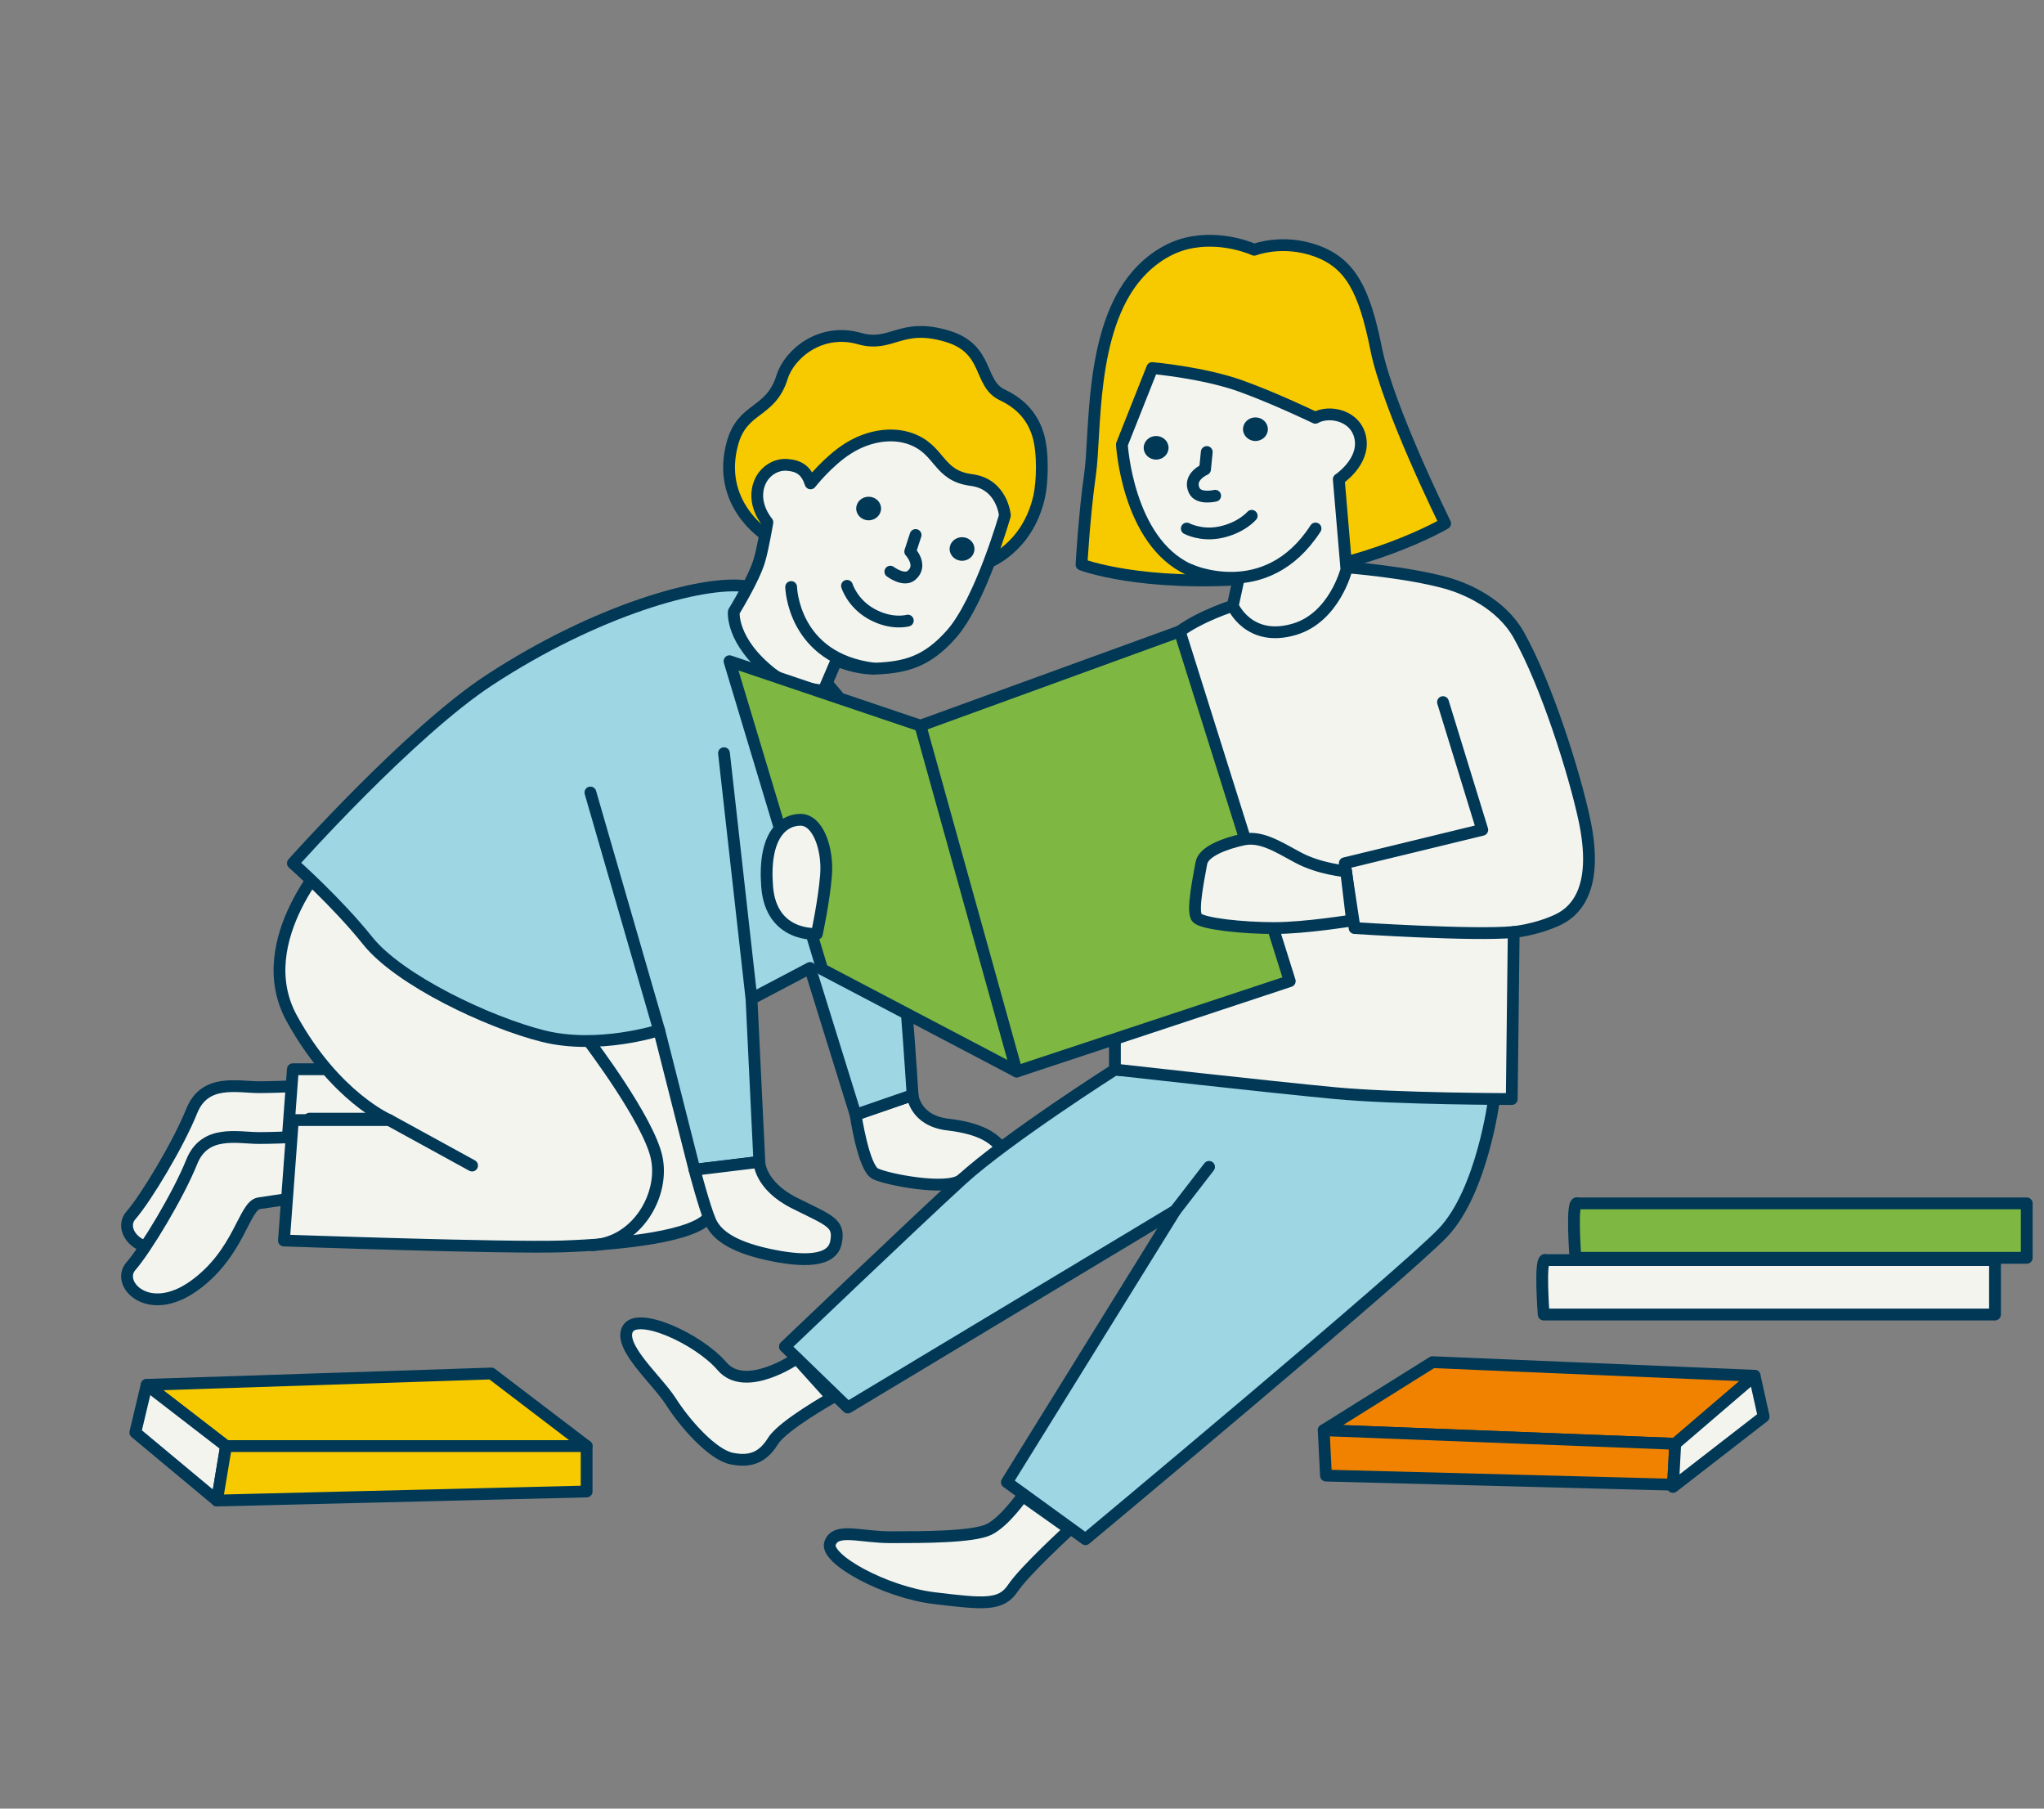 <?xml version="1.0" encoding="UTF-8"?><svg id="layout" xmlns="http://www.w3.org/2000/svg" width="260" height="230" viewBox="0 0 260 230"><rect x="0" y="0" width="260" height="230" fill="#808080" stroke="none"/><path d="M116.081,139.262s.25,3.248,4.498,3.748c4.248,.5,5.997,1.749,6.997,3.248,1,1.499-3.498,2.249-5.248,3.748-1.749,1.499-9.496,0-10.995-.75s-2.499-7.497-2.499-7.497l7.247-2.499Z" style="fill:#f4f4ef; stroke:#003856; stroke-linecap:round; stroke-linejoin:round; stroke-width:1.5px;"/><path d="M190.047,139.762s-1.499,11.745-6.497,16.992c-4.998,5.248-45.479,38.982-45.479,38.982l-9.995-7.247,21.414-34.529-41.655,25.034-7.996-7.746s16.742-15.993,22.49-21.24c5.747-5.248,19.491-13.993,19.491-13.993l48.228,3.748Z" style="fill:#9fd6e4; stroke:#003856; stroke-linecap:round; stroke-linejoin:round; stroke-width:1.5px;"/><path d="M40.701,137.978s-4.978,.277-7.744,.277-6.914-1.106-8.573,3.042c-1.659,4.148-5.808,11.062-7.744,13.275-1.936,2.212,2.212,6.637,8.02,2.489,5.808-4.148,6.361-10.233,8.297-10.509s7.467-1.106,7.467-1.106l.277-7.467Z" style="fill:#f4f4ef; stroke:#003856; stroke-linecap:round; stroke-linejoin:round; stroke-width:1.5px;"/><path d="M49.501,135.974h-12.248l-1.135,15.315s28.237,1,35.483,.75c7.247-.25,17.227-1.249,18.727-3.998,1.499-2.749-.235-6.747-.235-6.747l-5.497-25.238-35.094,19.919Z" style="fill:#f4f4ef; stroke:#003856; stroke-linecap:round; stroke-linejoin:round; stroke-width:1.5px;"/><path d="M40.701,144.443s-4.978,.277-7.744,.277-6.914-1.106-8.573,3.042c-1.659,4.148-5.808,11.062-7.744,13.275s2.212,6.637,8.02,2.489c5.808-4.148,6.361-10.233,8.297-10.509,1.936-.277,7.467-1.106,7.467-1.106l.277-7.467Z" style="fill:#f4f4ef; stroke:#003856; stroke-linecap:round; stroke-linejoin:round; stroke-width:1.5px;"/><polygon points="39.367 148.507 39.367 142.26 61.107 142.26 61.607 151.256 39.367 148.507" style="fill:#f4f4ef; stroke:#003856; stroke-linecap:round; stroke-linejoin:round; stroke-width:1.5px;"/><path d="M42.357,108.416s-10.736,11.105-5.239,21.101c5.497,9.995,12.383,12.922,12.383,12.922h-12.248l-1.135,15.315s28.237,1,35.483,.75c7.247-.25,17.227-1.249,18.727-3.998,1.499-2.749-.235-6.747-.235-6.747l-5.497-25.238-42.239-14.104Z" style="fill:#f4f4ef; stroke:#003856; stroke-linecap:round; stroke-linejoin:round; stroke-width:1.5px;"/><path d="M106.586,88.535s6.247,22.989,7.247,26.738c1,3.748,2.249,23.989,2.249,23.989l-7.247,2.499-5.799-18.664-7.445,3.921,1,20.74-8.246,1-4.498-17.742s-7.746,2.499-14.743,.75c-6.997-1.749-18.325-7.125-22.324-12.122-3.998-4.998-9.526-9.867-9.526-9.867,0,0,14.848-16.653,24.998-23.299,13.598-8.903,27.093-12.685,32.59-11.936l11.745,13.993Z" style="fill:#9fd6e4; stroke:#003856; stroke-linecap:round; stroke-linejoin:round; stroke-width:1.5px;"/><path d="M171.521,72.166s7.537,.591,12.514,1.994c2.473,.697,6.911,2.606,9.149,6.584,3.523,6.262,7.1,17.611,8.357,23.535,1.749,8.246-.75,11.495-3.498,12.744-2.749,1.249-5.497,1.499-5.497,1.499l-.25,21.24s-14.493,0-22.49-.75-27.987-2.999-27.987-2.999v-47.228s5.497-6.497,8.246-8.496,6.747-3.248,6.747-3.248l14.709-4.875Z" style="fill:#f4f4ef; stroke:#003856; stroke-linecap:round; stroke-linejoin:round; stroke-width:1.5px;"/><path d="M183.55,89.285l4.998,16.242-17.492,4.248,1.249,8.246s15.243,1,20.241,.5" style="fill:#f4f4ef; stroke:#003856; stroke-linecap:round; stroke-linejoin:round; stroke-width:1.5px;"/><path d="M130.075,190.238s-2.249,3.248-4.248,4.248c-1.999,1-8.496,1-12.494,1s-6.997-1.249-7.746,.75c-.75,1.999,6.997,6.247,13.244,6.997,6.247,.75,8.496,1,9.995-1.249,1.499-2.249,7.247-7.497,7.247-7.497l-5.997-4.248Z" style="fill:#f4f4ef; stroke:#003856; stroke-linecap:round; stroke-linejoin:round; stroke-width:1.5px;"/><path d="M105.836,177.744s-6.247,3.498-7.497,5.497-2.749,2.749-5.248,2.249c-2.499-.5-5.997-4.498-7.746-7.247-1.749-2.749-6.747-6.997-5.497-9.246s8.996,1.249,11.994,4.748c2.999,3.498,9.496-1,9.496-1l4.498,4.998Z" style="fill:#f4f4ef; stroke:#003856; stroke-linecap:round; stroke-linejoin:round; stroke-width:1.5px;"/><line x1="83.846" y1="131.016" x2="75.1" y2="100.78" style="fill:#f4f4ef; stroke:#003856; stroke-linecap:round; stroke-linejoin:round; stroke-width:1.5px;"/><line x1="95.591" y1="127.017" x2="92.092" y2="95.782" style="fill:#f4f4ef; stroke:#003856; stroke-linecap:round; stroke-linejoin:round; stroke-width:1.5px;"/><path d="M96.59,147.758s0,2.999,4.498,5.248,5.747,2.499,5.248,4.998c-.5,2.499-4.248,2.499-8.746,1.499s-6.497-2.499-7.247-4.248-1.999-6.497-1.999-6.497l8.246-1Z" style="fill:#f4f4ef; stroke:#003856; stroke-linecap:round; stroke-linejoin:round; stroke-width:1.5px;"/><polygon points="18.655 176.11 62.504 174.667 74.62 183.899 28.752 183.899 18.655 176.11" style="fill:#f7ca00; stroke:#003856; stroke-linecap:round; stroke-linejoin:round; stroke-width:1.5px;"/><polygon points="18.655 176.11 28.752 183.899 27.598 190.822 17.213 182.168 18.655 176.11" style="fill:#f4f4ef; stroke:#003856; stroke-linecap:round; stroke-linejoin:round; stroke-width:1.5px;"/><path d="M28.752,183.899h45.868v5.77l-47.022,1.154,1.154-6.924Z" style="fill:#f7ca00; stroke:#003856; stroke-linecap:round; stroke-linejoin:round; stroke-width:1.5px;"/><polygon points="168.376 181.879 182.223 173.225 223.188 174.956 213.091 183.61 168.376 181.879" style="fill:#f08200; stroke:#003856; stroke-linecap:round; stroke-linejoin:round; stroke-width:1.5px;"/><polygon points="168.376 181.879 213.091 183.61 212.802 188.803 168.665 187.649 168.376 181.879" style="fill:#f08200; stroke:#003856; stroke-linecap:round; stroke-linejoin:round; stroke-width:1.5px;"/><polygon points="213.091 183.61 223.188 174.956 224.342 180.148 212.802 189.091 213.091 183.61" style="fill:#f4f4ef; stroke:#003856; stroke-linecap:round; stroke-linejoin:round; stroke-width:1.5px;"/><path d="M196.647,160.243h57.119v6.924h-57.408s-.577-7.5,.288-6.924Z" style="fill:#f4f4ef; stroke:#003856; stroke-linecap:round; stroke-linejoin:round; stroke-width:1.5px;"/><path d="M200.686,153.031h57.119v6.924h-57.408s-.577-7.5,.288-6.924Z" style="fill:#7eb742; stroke:#003856; stroke-linecap:round; stroke-linejoin:round; stroke-width:1.5px;"/><path d="M97.379,68.023s-6.325-3.986-4.209-11.655c1.295-4.695,4.856-3.723,6.313-8.418,.895-2.884,4.856-6.313,9.851-4.893,4.12,1.171,5.215-2.098,11.194-.287,5.342,1.619,3.885,5.99,6.961,7.447,1.984,.94,3.723,2.428,4.533,5.018,.719,2.3,.568,6.146,.162,7.932-1.514,6.66-6.637,8.418-6.637,8.418l-28.167-3.561Z" style="fill:#f7ca00; stroke:#003856; stroke-linecap:round; stroke-linejoin:round; stroke-width:1.5px;"/><path d="M127.826,65.546s-3.089,10.895-6.812,15.104c-3.11,3.516-5.828,4.209-9.551,4.371-2.496,.109-5.063-1.035-5.063-1.035l-1.647,3.844s-4.192-.311-6.59-2.197c-5.246-4.124-4.821-7.843-4.821-7.843,0,0,2.529-4.091,3.248-6.497,.474-1.585,1.023-4.88,1.023-4.88,0,0-2.152-2.448-.902-5.197,.591-1.3,1.968-2.212,3.42-2.097,1.618,.128,2.447,.771,2.974,2.352,0,0,2.202-2.826,4.797-4.456,2.595-1.63,5.584-2.064,7.93-1.215,3.851,1.394,3.391,4.691,7.746,5.248,3.911,.5,4.248,4.498,4.248,4.498Z" style="fill:#f4f4ef; stroke:#003856; stroke-linecap:round; stroke-linejoin:round; stroke-width:1.5px;"/><path d="M100.634,74.651s.199,9.086,10.505,10.37" style="fill:none; stroke:#003856; stroke-linecap:round; stroke-linejoin:round; stroke-width:1.5px;"/><polygon points="92.795 84.083 117.081 92.284 150.065 80.289 164.059 124.769 129.325 136.263 104.587 123.269 92.795 84.083" style="fill:#7eb742; stroke:#003856; stroke-linecap:round; stroke-linejoin:round; stroke-width:1.5px;"/><line x1="117.081" y1="92.284" x2="129.325" y2="136.263" style="fill:#f4f4ef; stroke:#003856; stroke-linecap:round; stroke-linejoin:round; stroke-width:1.5px;"/><path d="M103.908,118.76s-5.828,.484-6.328-6.013c-.5-6.497,1.999-8.496,4.248-8.496s3.498,3.748,3.248,6.997c-.25,3.248-1.168,7.512-1.168,7.512Z" style="fill:#f4f4ef; stroke:#003856; stroke-linecap:round; stroke-linejoin:round; stroke-width:1.5px;"/><path d="M171.232,110.803s-3.424-.278-6.173-1.777-4.748-2.749-6.997-2.249c-2.249,.5-4.998,1.499-5.248,2.999s-1.288,6.209-.539,6.959c.75,.75,5.786,1.287,9.784,1.287s9.921-.971,9.921-.971l-.75-6.247Z" style="fill:#f4f4ef; stroke:#003856; stroke-linecap:round; stroke-linejoin:round; stroke-width:1.5px;"/><path d="M75.019,132.572s7.485,9.867,8.506,14.63c1.021,4.763-2.495,10.827-8.161,11.151" style="fill:none; stroke:#003856; stroke-linecap:round; stroke-linejoin:round; stroke-width:1.5px;"/><line x1="49.501" y1="142.438" x2="60.049" y2="148.222" style="fill:#f4f4ef; stroke:#003856; stroke-linecap:round; stroke-linejoin:round; stroke-width:1.5px;"/><path d="M137.571,71.793s7.52,2.904,21.99,1.749c14.388-1.148,24.263-6.976,24.263-6.976,0,0-7.27-14.681-8.77-22.178-1.499-7.497-3.272-10.889-7.58-12.465-4.321-1.581-7.932-.162-7.932-.162,0,0-4.055-1.894-8.58-.809-2.151,.515-4.462,1.854-6.394,4.108-5.997,6.997-5.16,19.991-5.909,25.238s-1.088,11.495-1.088,11.495Z" style="fill:#f7ca00; stroke:#003856; stroke-linecap:round; stroke-linejoin:round; stroke-width:1.5px;"/><path d="M156.812,77.041l.781-3.609s-2.908,.581-6.39-1.024c-7.784-3.587-8.497-15.879-8.497-15.879l3.861-9.725s6.562,.589,11.275,2.29c4.452,1.607,9.47,4.035,9.47,4.035,1.749-1,5.243-.328,5.743,2.67,.5,2.999-2.762,5.154-2.762,5.154l.975,11.464s-1.519,6.078-6.584,7.597c-5.853,1.756-7.871-2.975-7.871-2.975Z" style="fill:#f4f4ef; stroke:#003856; stroke-linecap:round; stroke-linejoin:round; stroke-width:1.5px;"/><path d="M151.203,72.408s9.806,4.58,16.135-5.201" style="fill:#f4f4ef; stroke:#003856; stroke-linecap:round; stroke-linejoin:round; stroke-width:1.5px;"/><ellipse cx="147.06" cy="56.946" rx="1.581" ry="1.5" style="fill:#003856;"/><ellipse cx="110.492" cy="64.667" rx="1.581" ry="1.5" style="fill:#003856;"/><ellipse cx="122.374" cy="69.813" rx="1.581" ry="1.5" style="fill:#003856;"/><ellipse cx="159.694" cy="54.58" rx="1.581" ry="1.5" style="fill:#003856;"/><path d="M154.569,63.044s-2.097,.499-2.656-.66c-.849-1.76,1.369-2.698,1.369-2.698l.22-2.204" style="fill:none; stroke:#003856; stroke-linecap:round; stroke-linejoin:round; stroke-width:1.5px;"/><path d="M113.252,72.698s1.719,1.3,2.697,.464c1.486-1.27-.168-3.021-.168-3.021l.685-2.106" style="fill:none; stroke:#003856; stroke-linecap:round; stroke-linejoin:round; stroke-width:1.5px;"/><path d="M150.962,67.214s1.781,.971,4.209,.486c2.717-.543,4.047-2.104,4.047-2.104" style="fill:none; stroke:#003856; stroke-linecap:round; stroke-linejoin:round; stroke-width:1.5px;"/><path d="M107.74,74.498s.663,2.204,3.076,3.561c2.59,1.457,4.659,.859,4.659,.859" style="fill:none; stroke:#003856; stroke-linecap:round; stroke-linejoin:round; stroke-width:1.5px;"/><line x1="149.49" y1="153.96" x2="153.795" y2="148.389" style="fill:#9fd6e4; stroke:#003856; stroke-linecap:round; stroke-linejoin:round; stroke-width:1.5px;"/></svg>